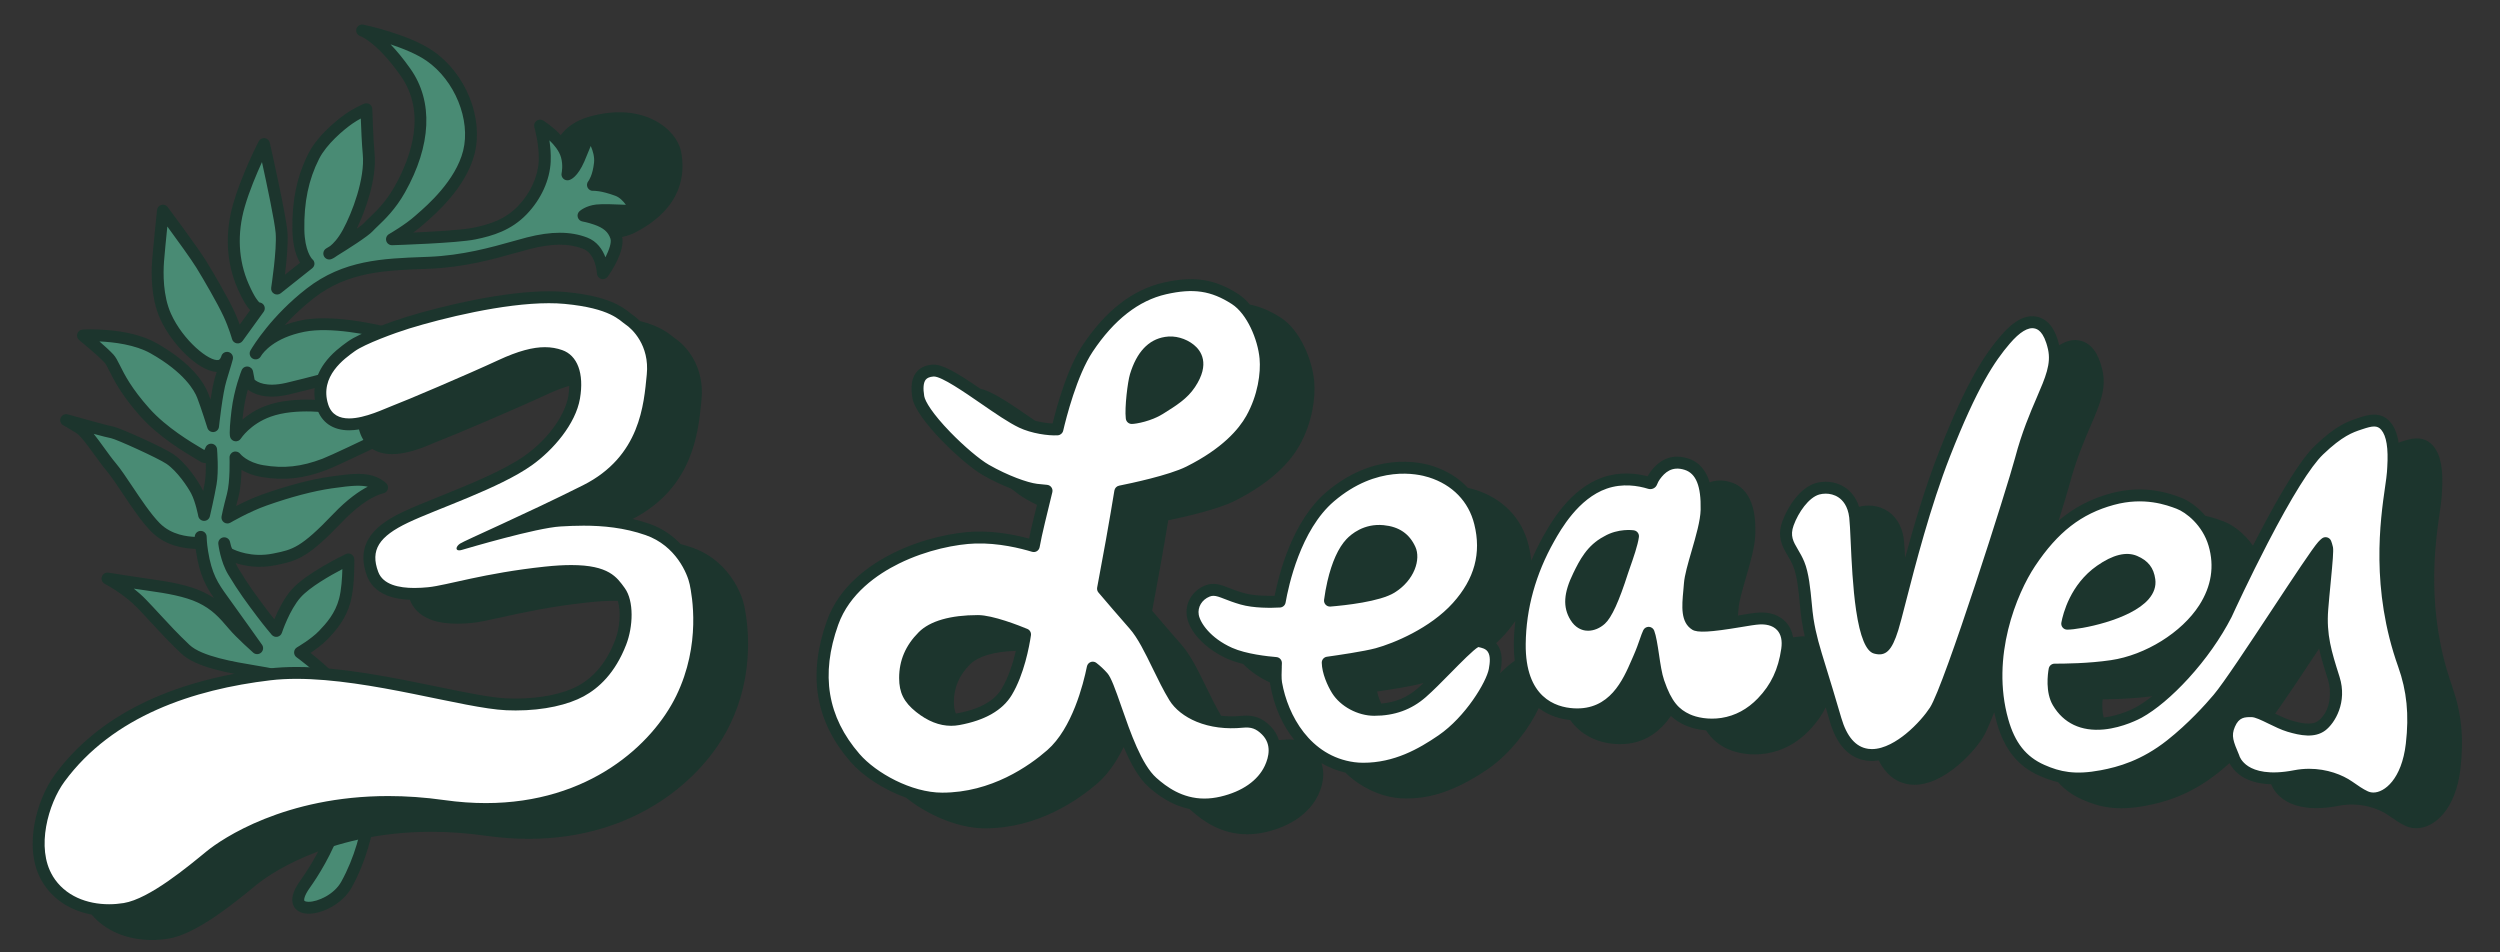 <?xml version="1.0" encoding="UTF-8"?>
<svg data-id="Wordmark" xmlns="http://www.w3.org/2000/svg" viewBox="0 0 2100 800">
  <rect x="0" y="0" width="2100" height="800" fill="#333333" stroke="none"/>
  <defs>
    <style>
      .cls-1 {
        fill: #fff;
      }

      .cls-2 {
        fill: #1c352d;
      }

      .cls-3 {
        fill: #498b74;
      }
    </style>
  </defs>
  <g id="_2_Color" data-name="2 Color">
    <g id="Leaf">
      <path class="cls-3" d="m256,743c17.62-24.73,42.44-71.88,30.2-114.97-12.25-43.14-43.33-57.54-56.86-61.16-13.52-3.62-58.41-7.07-73.69-21.52-15.28-14.45-24.67-25.76-36.83-38.34-12.16-12.58-28.53-21.03-28.53-21.03,0,0,23.97,3.82,35.81,5.45,11.98,1.66,29.92,4.42,42.28,10.29s18.83,12.81,27.86,23.51c6,7.11,19.69,19.25,19.69,19.25,0,0-20.19-28.47-28.93-40.49-7.94-10.93-13.95-19.73-17.24-40.28-1.23-7.66-1.24-12.76-1.24-12.76,0,0-.46,5.57-3.97,5.15-3.51-.42-21.22,0-34.22-13.31-13-13.32-27.72-39.52-36.75-50.22-9.04-10.7-19.77-28.59-26.85-33.08-7.08-4.49-11.17-6.62-11.17-6.62,0,0,33.34,9.45,38.47,10.31s41.15,17.3,48.55,22.33c10.07,6.84,19.32,20.92,22.35,26.69,4.11,7.83,6.45,20.36,6.45,20.36,0,0,3.66-15.58,5.54-26.47,1.88-10.88.36-28.37.36-28.37,0,0-2.98,8.22-6.45,5.73-3.48-2.48-31.15-16.87-49.1-36.97-23.09-25.86-25.22-39.95-30.29-45.38-6.43-6.9-21.75-19.29-21.75-19.29,0,0,36.26-2.29,59.25,10.7,27.87,15.75,37.97,31.18,41.34,39.85,3.37,8.67,8.67,25.62,8.67,25.62,0,0,3.03-28.69,6.49-39.67s5.25-17.67,5.25-17.67c0,0-1.5,5.61-5.92,6.62-11.58,2.66-35.47-18.75-45.77-41.7-7.13-15.89-7.04-35.53-6.26-46.19.79-10.66,4.13-42.45,4.13-42.45,0,0,25.5,34.27,32.35,45.42,6.85,11.15,18.16,30.75,23.08,41.38,4.92,10.63,7.38,19.79,7.38,19.79l17.68-24.47s-4.16,1.99-13.15-18.54c-8.99-20.53-10.41-44.2-3.46-68.22,6.95-24.02,21-51.31,21-51.31,0,0,13.53,59.6,14.74,74.42,1.21,14.82-3.81,47.05-3.81,47.05l26.31-20.9s-8.03-6.74-8.39-28.58,3.01-42.16,12.92-61.76c7.03-13.9,22.66-26.61,29.65-31.47,6.99-4.86,14.57-8,14.57-8,0,0,.75,25.51,1.9,37.33,2.07,21.26-8.78,50.78-17.25,66.3-8.13,14.9-15.85,17.64-15.85,17.64,0,0,28.43-17.23,32.88-22.25,4.45-5.02,16.42-13.93,26.29-31.48,9.88-17.54,30.98-61.51,4.98-98.46-21.66-30.79-36.45-35.24-36.45-35.24,0,0,37.22,7.8,56.89,21.45,24.44,16.97,39.99,51.68,32.71,80.79-7.28,29.11-36.19,52.18-41.71,57.15-8.87,7.98-22.93,16.04-22.93,16.04,0,0,53.76-1.64,69.09-4.78,15.33-3.14,29-7.76,40.48-19.69,11.48-11.94,18.15-27.16,18.76-41.04.66-14.99-3.86-30.02-3.86-30.02,0,0,18.23,11.17,22.31,25.29,2.37,8.21.6,15.74.6,15.74,0,0,4.38-.9,9.68-12.94,2.62-5.95,9.11-22.41,9.11-22.41,0,0,9.96,13.09,8.54,26.1-1.43,13.07-5.88,18.09-5.88,18.09,0,0,6.46-.71,20.54,4.47,10.37,3.81,15.95,17.73,15.95,17.73,0,0-25.44-1.64-33.19-.75s-11.27,4.37-11.27,4.37c0,0,4.49.71,10.63,2.85,8.29,2.88,14.09,7.02,16.73,14.84,3.47,10.25-11.03,30.55-11.03,30.55,0,0-.69-19.8-14.98-25.24-14.29-5.44-29.87-4.45-47.65.1s-48.04,15.08-83.6,16.42c-35.56,1.34-68.8,1.75-99.52,25.61s-45.9,50.55-45.9,50.55c0,0,8.95-16.97,40.1-23.12,31.15-6.15,82.44,9.15,82.44,9.15,0,0-33.82,27.69-50.51,32.02-16.69,4.33-36.45,9.54-45.56,11.6-24.24,5.48-31.98-5.25-31.98-5.25l-1.63-8.42s-6.07,14.94-8.19,32.49c-2.11,17.55-1.31,20.35-1.31,20.35,0,0,8.55-13.54,27.46-20.38,18.91-6.84,44.84-5.07,61.65-2.12,16.81,2.95,44.55,19.18,44.55,19.18,0,0-49.7,24.03-59.17,27.63-20.75,7.9-36.4,8.36-52.25,5.67s-22.56-11.44-22.56-11.44c0,0,.75,20.39-2.36,31.98-3.11,11.59-4.43,18.48-4.43,18.48,0,0,15.8-9.31,31.12-14.74,18.3-6.48,38.2-12.17,55.97-14.73,18.16-2.61,24.55-2.74,31.44-1.41s11.43,5.65,11.43,5.65c0,0-14.8,2-37.42,25.69-28.78,30.15-36.57,31.3-53.03,34.67-19.72,4.03-34.73-2.72-38.33-4.72-2.55-1.42-3.85-8.8-3.85-8.8,0,0,1.58,13.67,7.62,23.71,8.6,14.28,14.95,22.79,24.08,34.95,6,8,12,15,12,15,0,0,6.53-20.01,16.68-31.46,11.87-13.38,43.9-28.61,43.9-28.61,0,0,.49,21.35-3,34.39-3.49,13.04-11.04,21.89-18.2,29.29-7.16,7.4-19.41,14.47-19.41,14.47,0,0,57.06,40.13,60.26,80.33,2,25.04,1.91,72.64-21.24,114.58-12.54,22.73-55.74,29.12-35,0Z"/>
      <path class="cls-2" d="m572,127c-3.58-18-31-42-77-29-12.09,3.42-19.46,9.45-23.95,15.49-6.75-7.27-14.28-11.95-14.79-12.26-1.77-1.08-4.02-.96-5.66.3-1.64,1.26-2.33,3.41-1.74,5.4.04.14,4.27,14.44,3.66,28.36-.57,12.96-7.07,27.09-17.37,37.8-10.45,10.86-22.7,15.16-37.88,18.26-9.18,1.88-33.19,3.23-50.12,3.98,2.89-2.09,5.78-4.35,8.31-6.62.43-.39,1.01-.89,1.71-1.5,8.52-7.39,34.44-29.88,41.51-58.16,7.53-30.12-7.38-67.13-34.7-86.11-20.27-14.07-57.15-21.91-58.71-22.24-2.63-.55-5.25,1.05-5.91,3.65-.66,2.59.8,5.24,3.37,6.01.14.05,13.84,4.89,33.87,33.36,21.67,30.79,9.11,67.64-5.24,93.12-7.18,12.76-15.57,20.76-21.12,26.05-1.81,1.73-3.37,3.22-4.56,4.56-.83.94-3.05,2.64-6.05,4.76,7.3-15.17,17.09-42.08,14.99-63.61-1.12-11.52-1.87-36.74-1.88-37-.05-1.64-.9-3.16-2.28-4.05-1.38-.89-3.11-1.05-4.63-.42-.33.14-8.15,3.41-15.5,8.51-2.27,1.58-22.47,15.92-31.26,33.32-9.59,18.97-13.87,39.34-13.46,64.1.24,14.36,3.62,22.94,6.44,27.62l-12.71,10.1c1.35-10.91,2.9-26.44,2.14-35.78-1.22-15-14.29-72.67-14.85-75.12-.47-2.05-2.16-3.59-4.25-3.85-2.08-.27-4.11.8-5.07,2.67-.58,1.13-14.35,28-21.35,52.21-7.21,24.9-5.93,49.66,3.68,71.62,4.38,9.98,7.82,15.19,10.5,18l-8.75,12.11c-1.18-3.21-2.69-7-4.54-11-5.26-11.39-17.12-31.74-23.35-41.9-6.88-11.21-31.55-44.38-32.6-45.79-1.23-1.65-3.35-2.38-5.33-1.84-1.99.54-3.44,2.25-3.65,4.3-.14,1.3-3.36,31.99-4.14,42.6-.8,10.82-.99,31.52,6.68,48.61,9.5,21.15,32.07,44.06,47.58,44.84-.42,1.36-.87,2.82-1.36,4.36-1.42,4.52-2.76,11.72-3.85,18.81-.65-1.84-1.29-3.57-1.87-5.07-3.31-8.51-13.37-25.34-43.54-42.39-24.01-13.57-60.48-11.43-62.03-11.34-2.06.13-3.82,1.51-4.45,3.47-.63,1.96.02,4.11,1.62,5.41.15.12,15.12,12.25,21.24,18.81,1.15,1.23,2.41,3.76,4.01,6.96,3.8,7.62,10.16,20.38,26.21,38.35,15.33,17.16,37.12,30.07,46.42,35.58,1.58.94,3.07,1.82,3.51,2.13,1.5,1.07,3.2,1.54,4.91,1.37.11,5.31,0,11.58-.83,16.35-.39,2.27-.87,4.76-1.37,7.27-.4-.91-.82-1.8-1.27-2.64-2.78-5.29-12.5-20.71-23.97-28.51-8.5-5.77-45.19-22.23-50.53-23.12-3.56-.59-24.63-6.42-37.93-10.19-2.47-.7-5.06.58-6.01,2.96-.95,2.38.06,5.09,2.33,6.28.04.02,4.03,2.11,10.81,6.41,3.67,2.33,9.75,10.72,15.12,18.12,3.52,4.86,7.16,9.89,10.59,13.95,3.47,4.11,8.06,10.98,12.92,18.25,7.5,11.24,16.01,23.97,24.08,32.24,12.88,13.2,29.53,14.28,35.79,14.68.6.04,1.08.07,1.41.1.12.02.25.03.38.04.14,1.07.3,2.2.49,3.4,2.91,18.19,7.85,27.73,14.89,37.88-2.74-1.83-5.76-3.55-9.2-5.18-12.24-5.82-28.98-8.69-43.74-10.73-11.65-1.61-35.47-5.4-35.71-5.44-2.43-.38-4.77,1.04-5.53,3.38-.77,2.33.27,4.88,2.45,6,.16.08,15.81,8.26,27.23,20.06,4.2,4.34,8.16,8.64,12,12.8,7.33,7.95,14.92,16.17,25,25.7,12.52,11.83,40.53,16.5,60.98,19.91,6.26,1.04,11.66,1.94,14.85,2.8,6.68,1.79,40.64,12.98,53.34,57.7,3.3,11.63,10.94,53.99-29.46,110.71-6.16,8.65-7.94,15.7-5.28,20.97,1.18,2.34,4.33,6.3,12.19,6.45.15,0,.3,0,.45,0,11.58,0,28.51-8.35,36.1-22.1,23.72-42.99,23.87-92,21.84-117.4-1.42-17.86-12.44-37.49-32.74-58.33-9.15-9.4-18.08-16.83-23.7-21.24,4.32-2.89,10-7.03,14.19-11.36,7.91-8.17,15.73-17.64,19.44-31.47,3.64-13.58,3.19-34.9,3.17-35.8-.04-1.69-.93-3.25-2.38-4.14-1.44-.89-3.24-.99-4.77-.26-1.35.64-33.09,15.83-45.5,29.81-6.53,7.36-11.56,17.76-14.57,24.96-1.92-2.38-4.15-5.22-6.38-8.18-8.84-11.79-15.23-20.31-23.79-34.53-.87-1.44-1.64-2.98-2.32-4.55,7.45,2.43,19.37,4.75,33.6,1.84l.87-.18c17.63-3.6,26.61-6.43,54.77-35.93,20.77-21.75,34.41-24.17,34.48-24.19,1.91-.26,3.49-1.58,4.09-3.41.59-1.83.08-3.84-1.31-5.16-.57-.55-5.83-5.38-13.93-6.94-7.91-1.52-15.02-1.23-33.1,1.37-16.2,2.33-35.88,7.51-56.92,14.96-8.03,2.85-16.1,6.67-22.12,9.77.54-2.21,1.19-4.72,1.93-7.5,1.79-6.67,2.38-15.81,2.55-22.86,4.06,2.39,9.58,4.74,16.7,5.95,19.04,3.24,35.45,1.46,54.86-5.93,9.55-3.64,57.53-26.81,59.56-27.8,1.66-.8,2.75-2.46,2.82-4.3s-.88-3.58-2.47-4.51c-1.17-.68-28.72-16.72-46.21-19.79-9.12-1.6-40.69-6.16-64.21,2.34-8.69,3.14-15.37,7.59-20.19,11.7.19-1.85.42-3.97.71-6.38.83-6.93,2.33-13.47,3.79-18.76,4.61,3.62,14.9,8.57,34.15,4.22,7.47-1.69,21.99-5.47,36.04-9.13l9.67-2.51c17.55-4.55,51-31.83,52.42-32.99,1.43-1.17,2.1-3.04,1.73-4.85s-1.7-3.28-3.47-3.81c-2.14-.64-52.84-15.58-84.84-9.26-5.51,1.09-10.37,2.5-14.66,4.11,6.57-7.2,14.74-15.11,24.5-22.69,28.38-22.05,59.75-23.2,92.95-24.43l3.69-.14c29.5-1.11,54.94-8.28,73.51-13.52,4.04-1.14,7.87-2.22,11.14-3.05,18.75-4.8,32.51-4.88,44.63-.27,10.97,4.17,11.75,20.58,11.76,20.74.07,2.14,1.5,4,3.55,4.61,2.05.62,4.27-.14,5.51-1.88,2.55-3.57,14.61-21.29,12.14-33.38,3.76-.7,7.6-1.94,11.43-3.95,40-21,41.58-50,38-68Zm-63.45,89.07c-2.43-6.39-6.96-13.35-15.38-16.55-13.98-5.32-30.08-5.34-50.67-.07-3.39.87-7.27,1.96-11.37,3.12-18.09,5.1-42.87,12.08-71.18,13.15l-3.69.14c-34.86,1.29-67.78,2.5-98.71,26.53-29.42,22.85-44.78,47.94-46.93,51.61-.18.3-.29.49-.32.56-1.27,2.41-.37,5.4,2.02,6.71,2.39,1.31,5.4.46,6.75-1.91.01-.02.12-.22.34-.57,1.66-2.62,10.78-15.07,36.39-20.12,21.73-4.29,54.49,2.53,70.52,6.5-11.94,9.12-30.68,22.29-40.81,24.92l-9.68,2.52c-13.97,3.64-28.41,7.4-35.72,9.05-16.89,3.82-24.17-.9-26.24-2.74l-1.35-7c-.42-2.17-2.22-3.81-4.42-4.03-2.2-.22-4.29,1.04-5.12,3.09-.26.64-6.35,15.76-8.52,33.77-1.02,8.46-2.05,19.21-1.16,22.33.54,1.9,2.15,3.29,4.1,3.57,1.96.28,3.89-.61,4.94-2.28.08-.12,7.83-12.16,24.93-18.34,21.19-7.66,50.58-3.39,59.08-1.89,10.24,1.8,25.23,9.07,34.5,13.96-14.66,7.04-43.27,20.68-50.03,23.25-17.63,6.71-32.48,8.33-49.63,5.41-13.49-2.29-19.22-9.29-19.43-9.55-1.32-1.72-3.61-2.4-5.66-1.66-2.05.74-3.38,2.71-3.3,4.89,0,.2.68,19.78-2.19,30.5-3.12,11.63-4.46,18.54-4.51,18.83-.37,1.93.42,3.9,2.03,5.03,1.6,1.13,3.73,1.22,5.42.22.15-.09,15.58-9.13,30.26-14.33,20.43-7.24,39.46-12.25,55.01-14.49,18.39-2.65,23.84-2.6,29.78-1.45.1.02.2.04.29.06-7.08,3.68-17.07,10.46-28.96,22.92-27.19,28.48-34.19,29.91-49.54,33.04l-.87.18c-18.22,3.73-32-2.7-34.51-3.99-.57-.91-1.38-3.43-1.75-5.5-.47-2.66-2.97-4.47-5.65-4.08-2.67.39-4.55,2.84-4.24,5.52.07.6,1.78,14.88,8.31,25.71,8.82,14.66,15.34,23.35,24.36,35.37,6.03,8.04,11.95,14.96,12.2,15.25,1.18,1.37,3,2,4.77,1.65,1.77-.35,3.22-1.63,3.78-3.35.06-.19,6.34-19.17,15.67-29.69,7.73-8.72,25.21-18.59,35.11-23.78-.18,7.15-.81,17.58-2.78,24.95-3.27,12.21-10.47,20.39-16.96,27.1-6.57,6.8-18.2,13.55-18.31,13.62-1.48.85-2.42,2.4-2.49,4.11s.72,3.33,2.12,4.31c.55.39,55.18,39.27,58.16,76.64,1.94,24.27,1.83,71.07-20.63,111.77-6.07,10.99-19.9,16.93-27.35,16.93-.09,0-.17,0-.26,0-2.18-.04-3.27-.6-3.44-.95-.36-.71-.25-4.01,4.5-10.67,6.67-9.36,19.03-28.55,26.96-51.9,8.35-24.59,9.69-47.25,3.98-67.34-5.6-19.73-15.53-35.82-29.5-47.83-13.02-11.18-25.92-15.47-30.87-16.8-3.66-.98-9.28-1.92-15.79-3-18.1-3.02-45.46-7.58-55.76-17.32-9.83-9.29-17.29-17.39-24.51-25.21-3.87-4.2-7.88-8.54-12.16-12.97-3.22-3.33-6.71-6.38-10.12-9.07,4.83.73,9.54,1.43,13.12,1.93,14,1.94,29.8,4.62,40.81,9.85,11.57,5.5,17.61,12.06,26.19,22.22,6.16,7.3,19.62,19.26,20.19,19.77,1.9,1.69,4.76,1.68,6.66-.02s2.21-4.54.74-6.62c-.2-.28-20.3-28.63-28.96-40.54-8.14-11.21-13.29-19.04-16.35-38.13-1.14-7.12-1.18-11.94-1.18-11.98,0-2.66-2.1-4.83-4.76-4.96-2.64-.14-4.96,1.87-5.22,4.52-.02.15-.04.33-.08.5-.09,0-.18-.01-.27-.02-5.22-.34-19.08-1.23-29.28-11.68-7.42-7.6-15.65-19.93-22.92-30.81-5.02-7.51-9.76-14.61-13.59-19.15-3.2-3.78-6.72-8.66-10.14-13.37-2.96-4.08-5.84-8.07-8.61-11.5,6.61,1.78,12.49,3.3,14.53,3.64,4.48.85,39.64,16.82,46.58,21.53,9,6.11,17.86,19.4,20.73,24.88,3.71,7.06,5.94,18.84,5.96,18.96.43,2.32,2.44,4.03,4.8,4.08,2.38.06,4.44-1.55,4.98-3.86.15-.64,3.71-15.85,5.6-26.76,1.97-11.39.47-28.92.41-29.66-.2-2.33-2-4.2-4.32-4.51-2.33-.31-4.55,1.04-5.36,3.23-.25.67-.6,1.42-.96,2.04-.59-.36-1.29-.77-2.12-1.26-8.91-5.27-29.76-17.62-44.06-33.63-15.15-16.96-20.91-28.51-24.72-36.15-2.03-4.08-3.5-7.02-5.64-9.32-2.9-3.11-7.42-7.2-11.64-10.86,12.14.55,30.04,2.69,43.02,10.03,28.5,16.1,36.87,31.46,39.14,37.31,3.27,8.41,8.5,25.13,8.55,25.29.71,2.26,2.91,3.72,5.27,3.48,2.36-.23,4.23-2.09,4.48-4.45.03-.28,3.01-28.31,6.29-38.69,3.45-10.96,5.24-17.6,5.31-17.88.71-2.67-.86-5.43-3.53-6.15-2.67-.71-5.39.84-6.11,3.5,0,0,0,.02,0,.03-.29,1-1.28,2.87-2.22,3.08-7.71,1.78-30-16.39-40.09-38.87-6.77-15.08-6.56-33.9-5.83-43.78.45-6.11,1.77-19.39,2.79-29.45,8.05,10.98,20.13,27.65,24.44,34.67,6.12,9.96,17.71,29.87,22.8,40.86,4.66,10.08,7.07,18.91,7.09,18.99.5,1.86,2.03,3.27,3.93,3.62,1.89.35,3.82-.43,4.95-1.99l17.69-24.47c1.34-1.85,1.25-4.38-.21-6.13-.87-1.04-2.09-1.65-3.37-1.77-.98-.84-4.04-4.14-9.04-15.56-8.67-19.78-9.79-42.2-3.24-64.82,3.81-13.17,9.88-27.5,14.45-37.51,4.05,18.48,10.69,49.73,11.5,59.63,1.14,14.06-3.71,45.56-3.76,45.87-.32,2.03.65,4.06,2.43,5.09,1.78,1.04,4.01.87,5.62-.41l26.31-20.9c1.21-.96,2.01-2.35,1.99-3.9-.02-1.52-.63-2.88-1.83-3.81-.57-.58-6.36-6.97-6.66-24.87-.38-23.07,3.56-41.95,12.39-59.42,6.24-12.34,20.56-24.42,28.04-29.62,2.36-1.64,4.82-3.08,6.98-4.25.31,8.53.9,22.09,1.66,29.96,1.99,20.48-8.87,49.15-16.66,63.42-4.23,7.75-8.24,11.76-10.72,13.72-1.15.71-2.27,1.39-3.34,2.04-2.19,1.33-3.02,4.1-1.93,6.42,1.1,2.32,3.77,3.43,6.19,2.57.41-.15,2.2-.84,4.79-2.8,8.57-5.28,26.23-16.41,30.17-20.85.91-1.03,2.33-2.39,3.98-3.96,5.98-5.7,15.01-14.32,22.93-28.38,22.28-39.58,23.95-76.44,4.71-103.79-6.16-8.76-11.81-15.48-16.77-20.64,10.45,3.46,22.07,8.14,30.27,13.83,23.69,16.45,37.18,49.6,30.71,75.47-6.31,25.22-30.44,46.15-38.36,53.03-.76.66-1.38,1.2-1.84,1.62-8.36,7.52-21.94,15.34-22.08,15.42-1.99,1.14-2.95,3.49-2.32,5.7.62,2.21,2.67,3.7,4.96,3.64,2.21-.07,54.37-1.69,69.94-4.88,14.72-3.01,30.12-7.65,43.08-21.13,12.12-12.6,19.47-28.74,20.15-44.29.28-6.3-.29-12.55-1.09-17.81,4.1,3.91,8.19,8.9,9.74,14.25,1.95,6.77.55,13.17.54,13.21-.39,1.66.09,3.4,1.28,4.63,1.19,1.22,2.92,1.76,4.59,1.41,2.08-.43,7.53-2.82,13.25-15.82,1.28-2.91,3.44-8.2,5.34-12.93,1.8,4.1,3.3,9.18,2.76,14.06-1.17,10.72-4.53,15.15-4.71,15.39-1.32,1.54-1.62,3.74-.68,5.55.95,1.84,2.88,2.9,4.95,2.68.05,0,5.92-.39,18.35,4.18,3.52,1.29,6.55,4.4,8.84,7.54-8.27-.4-19.86-.8-24.91-.22-8.73,1-13.54,5.17-14.06,5.64-1.42,1.29-1.98,3.28-1.43,5.12s2.1,3.21,4,3.51c.04,0,4.19.69,9.77,2.63,7.79,2.71,11.74,6.1,13.64,11.71,1.1,3.25-1.07,9.53-4.12,15.59Z"/>
    </g>
    <g id="Leaves">
      <g>
        <path class="cls-1" d="m1805.48,487.17c3.34,24.49-56.77,36.73-69.01,36.73.14-.55,4.44-28.15,27.83-44.52,11.13-7.79,21.15-11.13,28.94-7.79,7.75,3.32,11.22,8.05,12.24,15.58Zm54.54-30.05c-5.26-18.05-19.68-30.62-30.05-34.51-9.99-3.75-29.65-10.43-55.66-3.34-24.49,6.68-46.75,20.04-69.01,53.43-19.02,28.53-37.34,82.59-23.17,132.86,6.15,21.82,16.94,34.36,33.08,41.51,13.46,5.96,26.81,9.3,50.36,4.84,16.83-3.19,36.63-9.33,57.97-26.19,17.97-14.2,32.58-30.42,39.7-38.83,8.54-10.1,29.6-42,49.97-72.85,16.4-24.83,33.35-50.51,37.76-55.42,1.1-1.23,1.94-1.96,2.52-2.39.51,1.23.96,3.07,1.17,3.91l.12.47c.48,2.75-.93,17.3-2.06,28.99-.71,7.3-1.44,14.85-2,21.94-1.76,22.15,2.91,36.93,9.37,57.38l.37,1.18c5.91,18.73-3.16,34.17-10.28,39.51-7.08,5.31-17.79,3.1-27.34.23-4.77-1.43-10.31-4.14-15.21-6.53-6.82-3.33-12.2-5.95-16.45-5.95-5.78,0-13.69,0-18.47,11.16-4.11,9.58-1.53,15.67,3.59,27.81,0,0,6.48,24.36,51.61,15.57,18.02-3.51,35.01,1.7,45.04,8.68,4.93,3.43,9.58,6.68,13.87,8.63,2.19.99,4.48,1.49,6.88,1.49,12.46,0,28.49-13.74,32.15-45.52,3.34-28.94-.49-49.43-6.68-66.79-27.38-76.8-10.4-142.93-9.18-161.47.1-1.44.18-2.79.26-4.04,1.11-17.7-.88-28.86-6.25-35.13-6.06-7.08-14.47-4.26-21.23-1.99l-.98.33c-7.77,2.59-16.98,5.78-33.9,22.01-26.67,25.57-77.78,137.8-77.88,137.99-18.92,36.73-51.2,70.13-73.46,82.37-7.69,4.23-48.98,23.38-67.84-8.59-5-8.47-4.05-20.94-2.89-27.41,8.69-.04,28.46-.11,48.07-3.01,44.92-6.63,101.69-48.93,86.1-102.36Z"/>
        <path class="cls-1" d="m1477.66,519.57c-3.66.2-9.45,1.17-16.15,2.29-9.89,1.66-33.07,5.54-37.39,2.86-6.84-4.23-6.48-13.9-5.16-28.16.19-2.07.38-4.12.53-6.13.45-6.19,3.26-15.88,6.24-26.14,3.74-12.88,7.61-26.21,7.81-36.04.29-14.04-1.15-33.29-16.87-38.31-15.68-5.01-23.75,6.04-26.4,9.67-1.19,1.63-2.21,3.54-3.04,5.68-.18.48-.78.72-1.33.55-9.2-2.85-23.24-5.19-37.89-.1-25.63,8.9-41.06,36.23-46.87,46.51-15.94,28.24-24.2,58.05-24.53,88.61-.55,51.01,31.36,58.34,45.11,59.12,33.67,1.92,46.06-26.65,53.47-43.72.5-1.15.98-2.26,1.45-3.33,2.57-5.8,4.25-10.64,5.59-14.53.83-2.41,1.82-5.25,2.63-6.87,1.56,4.04,2.9,13.17,3.76,19,1.19,8.04,2.41,16.36,4.53,22.55,6.84,20.05,14.34,26.91,24.22,31.48,6.23,2.89,17.13,5.35,29.42,3.44,10.82-1.68,22.71-6.76,33.45-17.93,11.84-12.32,18.31-26.01,20.98-44.39,1.21-8.35-.36-14.97-4.67-19.69-4.26-4.66-10.78-6.88-18.87-6.44Zm-105.94-69.17c-1,8.04-7.31,24.52-8.92,29.55-3.2,10-10.99,33.79-18.04,40.25-3.69,3.38-8.29,5.07-12.3,4.51-3.61-.51-6.63-2.71-8.98-6.56-4.53-7.41-6.22-16.63,2.68-34.75,5.62-11.44,11.22-22.02,23.73-28.47,10.31-6.11,21.38-4.59,21.83-4.52Z"/>
        <path class="cls-1" d="m1697.51,385.87c13.23-50.26,33.12-69.74,27.69-93.62-2.84-12.5-7.67-19.43-14.77-21.18-7.63-1.89-16.15,2.8-26.04,14.34-12.75,14.88-27.76,36.83-51.05,96.2-16.51,42.11-29.45,92.4-37.18,122.45-2.76,10.71-4.93,19.17-6.36,23.73-5.84,18.7-9.78,17.6-14.35,16.33-1.15-.32-7.09-3.37-11.35-32.17-2.78-18.77-3.8-41.27-4.55-57.69-.4-8.9-.72-15.94-1.21-20.08-1.38-11.72-6.89-17.65-11.27-20.57-6.85-4.57-14.96-4.57-20.28-3.05-10.95,3.13-20.56,17.25-24.85,29.05-3.98,10.95-.11,17.53,4,24.5,1.69,2.87,3.44,5.84,5,9.59,3.58,8.59,4.87,22.23,5.91,33.2.47,4.96.92,9.65,1.52,13.41,2.3,14.35,5.01,23.12,10.94,42.33,3.2,10.38,7.19,23.29,12.59,41.83,5.17,17.72,14.07,27.63,26.46,29.44,1.33.19,2.66.29,4.01.29,21.77,0,44.8-24.47,53.01-37.17,12.81-19.8,66.57-190.02,72.13-211.17Z"/>
        <path class="cls-1" d="m1241.83,538.41c-5.14-1.16-31.33,29.27-47.44,43.37-8.9,7.79-21.15,14.47-40.07,14.47-12.92,0-25.6-7.79-31.17-16.7-4.11-6.57-7.77-15.8-7.91-22.95,9.69-1.35,31.64-4.57,41.66-7.3,15.6-4.25,47.31-17.36,67.23-39.49,19.36-21.51,25.6-44.65,19.07-70.75-5.21-20.86-19.98-36.1-41.57-42.92-10.19-3.22-46.38-11.2-84.32,21.11-29.34,24.99-39.76,73.05-42.38,88.05-6.96.38-21.05.65-31.51-2.34-5.67-1.62-9.8-3.24-13.12-4.54-5.91-2.32-10.58-4.15-16.08-1.95-8.74,3.5-13.76,12.05-12.21,20.81,1.64,9.24,12.01,23.02,30.92,31.45,12.11,5.4,29.92,7.47,38.86,8.19-.1,4.35-.65,12.39.16,17.06,7.79,44.52,37.45,67.44,64.92,71.19,2.71.37,5.45.54,8.22.54,25.6,0,46.61-10.6,65.99-23.87,23.29-15.93,42.12-46.38,44.43-59.11,1.14-6.27,1.8-13.36-1.91-18.42-3.21-4.37-8.32-5.12-11.78-5.9Zm-107.15-82.1c3.33-3.52,12.63-11.55,27.04-10.17,11.18,1.07,18.38,5.94,22.65,15.35,3.33,7.33-.25,22.57-15.64,32.1-10.35,6.41-36.61,9.73-51.56,10.95.52-3.9,1.38-9.26,2.74-15.13,3.49-15.13,8.6-26.57,14.77-33.09h0Z"/>
        <path class="cls-1" d="m1043.56,606.29c-28.88,2.89-49.45-8.33-57.03-20.74-4.86-7.95-9.37-17.2-13.73-26.15-6.64-13.62-12.91-26.49-20.26-34.76-7.2-8.1-21.17-24.47-26.03-30.17,1.4-7.57,5.48-29.65,7.31-39.71,2.62-14.4,5.84-33.79,7.18-41.91,11.06-2.21,42.77-8.96,57.73-16.44,31.5-15.75,45.91-32.92,52.45-44.55,10.45-18.58,12.96-38.58,11.82-51.1-1.51-16.58-10.86-40.13-25.58-49.59-18.51-11.9-34.81-14.4-58.99-8.9-27.68,6.29-49.12,26.91-64.74,50.34-13.6,20.41-22.71,56.05-25.51,68.05-7.97.48-21.03-1.73-29.96-5.97-21.15-10.02-61.22-44.52-74.58-43.41-8.87.74-14.99,5.8-12.24,22.26,2.57,15.39,40.35,51.84,56.77,61.22,16.25,9.29,33.38,15.49,42.21,16.59l.51.06c3.17.4,5.93.66,8.2.83-1.6,6.71-4.14,17.35-6.23,25.69-1.96,7.82-3.52,15.56-4.51,20.77-9.64-2.93-29.01-7.83-49.27-7.17-16.05.52-41.89,5.36-66.29,17.41-18.87,9.32-43.46,26.28-53.42,54.18-15.61,43.72-9.45,80.84,18.85,113.49,14.57,16.81,45.94,34.2,73.22,34.2,42.91,0,75.81-23.18,91.6-37,21.77-19.05,31.48-56.36,34.87-73.02,2.44,1.87,5.4,4.47,8.51,7.97,2.69,3.03,6.88,15.06,10.92,26.69,7.71,22.18,17.32,49.79,30.72,61.7,9.49,8.43,23.64,18.62,43.62,18.62,4.61,0,9.54-.54,14.79-1.78,19.64-4.62,34.02-14.8,40.5-28.66,3.4-7.27,7.48-21.08-3.33-31.89-6-6-11.63-8.01-20.07-7.17Zm-89.61-290.55c7.79-25.6,21.83-27.2,25.6-27.83,6.68-1.11,14.47,1.11,20.04,5.57,11.39,9.11,4.45,22.26,0,28.94-5.94,8.91-14.59,14.27-25.6,21.15-8.9,5.57-21.11,7.62-23.33,7.54-.02-.1-.04-.23-.06-.38-.96-8.44,1.62-29.29,3.35-34.99Zm-149.04,288.38c-10.68,1.94-21.54-1.42-32.26-10-9.03-7.22-12.38-13.89-12.38-24.59,0-13.43,4.93-24.89,15.07-35.02,8.4-8.4,24.36-12.84,46.15-12.84,10.28,0,29.47,7.06,39.57,11.25-1.36,9.12-5.54,31.8-15.4,48.22-6.96,11.6-20.67,19.34-40.75,22.99Z"/>
      </g>
      <g>
        <path class="cls-2" d="m2059.91,576.72c-22.51-63.14-14.42-119.39-10.53-146.42.79-5.5,1.42-9.84,1.63-13.04.1-1.45.18-2.8.26-4.06,1.21-19.34-1.09-31.27-7.45-38.7-8.25-9.64-19.75-5.78-26.62-3.48l-.97.33c-.47.16-.95.32-1.44.48-1.1-7.55-3.4-13.15-6.97-17.33-8.26-9.64-19.75-5.78-26.62-3.48l-.97.33c-7.95,2.65-17.84,5.94-35.78,23.14-11.22,10.76-27.58,36.78-48.6,77.34-1.14,2.2-2.27,4.39-3.38,6.56-7.17-10.3-16.75-17.48-24.76-20.48-3.17-1.19-8.37-3.14-15.2-4.63-6.51-7.57-14.19-12.89-20.8-15.37-8.23-3.09-30.1-11.29-58.73-3.48-16.56,4.52-30.82,11.9-43.71,22.88,4.7-15.14,8.02-26.21,9.06-30.18,5.5-20.88,12.25-36.57,17.68-49.18,7.86-18.25,13.54-31.44,10.05-46.82-3.3-14.52-9.34-22.68-18.45-24.93-5.72-1.41-11.62-.14-17.82,3.85-3.35-13.84-9.3-21.66-18.18-23.85-9.64-2.39-19.8,2.83-31.04,15.94-13.04,15.21-28.35,37.56-51.91,97.63-11.32,28.86-20.95,61.46-28.39,88.85-.3-6.45-.59-11.61-.99-15.02-1.6-13.61-8.2-20.65-13.46-24.15-8.18-5.45-17.83-5.52-24.22-3.75-2.72-8.56-7.66-13.5-11.78-16.25-8.26-5.51-18.04-5.52-24.42-3.7-12.71,3.63-23.31,18.76-28.18,32.15-4.79,13.16.09,21.44,4.39,28.75,1.68,2.85,3.26,5.54,4.69,8.98,3.29,7.88,4.54,21.1,5.56,31.82.48,5.02.93,9.75,1.55,13.65.79,4.92,1.62,9.18,2.6,13.41-.87,0-1.75,0-2.65.05h0c-1.95.11-4.39.41-7.18.82-.79-4.98-2.78-9.25-5.99-12.76-5.3-5.8-13.2-8.58-22.83-8.06h0c-3.93.22-9.84,1.21-16.7,2.35-.26.04-.5.08-.76.13,0-.03,0-.05,0-.08.19-2.08.38-4.16.53-6.18.41-5.67,3.15-15.11,6.05-25.11,3.83-13.19,7.79-26.84,8-37.33.18-9.01.74-36.44-20.35-43.18-6.54-2.09-12.57-2.05-18.05.07-2.54-8.58-7.67-16.78-17.95-20.07-12.67-4.05-23.43-.19-31.96,11.48-.78,1.07-1.5,2.23-2.15,3.47-9.82-2.57-23.46-4.05-37.71.9-27.42,9.52-43.52,38.04-49.58,48.78-3.94,6.98-7.42,14.06-10.44,21.22-.41-4.31-1.17-8.7-2.29-13.17-5.65-22.61-21.6-39.11-44.91-46.47-1.51-.48-3.57-1.06-6.1-1.6-7.72-8.3-17.82-14.58-29.9-18.4-10.81-3.41-49.18-11.9-89.06,22.07-28.37,24.17-39.73,68.74-43.33,87.02-6.83.18-17.78.02-25.95-2.31-5.44-1.55-9.45-3.13-12.68-4.39-6.38-2.5-12.41-4.87-19.75-1.94-10.96,4.39-17.25,15.21-15.28,26.33,2.67,15.05,18.9,28.5,33.8,35.15,4.05,1.81,8.65,3.26,13.36,4.42,6.41,6.57,14.65,12,22.54,15.54.06.55.14,1.09.22,1.59,3.45,19.7,10.86,35.02,20.2,46.58-2.53-.36-5.21-.4-8.15-.11h0c-1.6.16-3.19.27-4.76.34-1.34-4.35-3.72-8.32-7.13-11.73-7.01-7.02-14.22-9.59-24.1-8.61h0c-5.96.6-11.76.56-17.28-.07-4.36-7.37-8.49-15.83-12.5-24.05-6.79-13.93-13.21-27.09-21-35.87-6.59-7.42-18.94-21.85-24.42-28.28,1.67-9.06,5.21-28.21,6.88-37.38,2.31-12.7,5.11-29.41,6.63-38.59,14.15-2.92,41.55-9.16,55.6-16.18,32.63-16.32,47.69-34.33,54.57-46.57,11.01-19.58,13.65-40.73,12.44-54-1.66-18.24-11.99-43.14-27.85-53.34-8.86-5.69-17.29-9.36-26.2-11.16-2.97-3.52-6.24-6.55-9.8-8.84-19.72-12.68-37.33-15.36-62.81-9.57-25.67,5.83-48.48,23.48-67.79,52.44-12.7,19.05-21.43,50.05-25.3,65.85-4.3-.16-9.61-.94-14.69-2.27-1.33-.91-2.65-1.82-3.97-2.74-19.36-13.35-32.71-22.19-41.9-24.05-19.37-13.24-32.1-21.03-40.44-20.33-6.02.5-10.58,2.7-13.57,6.54-3.76,4.83-4.8,11.87-3.19,21.53,2.94,17.64,42.5,55.19,59.22,64.74,7.71,4.41,16.09,8.38,23.86,11.41,4.63,3.71,8.83,6.7,12.14,8.59,3.06,1.75,6.23,3.42,9.42,5-1.04,4.32-2.12,8.72-3.1,12.62-1.39,5.55-2.58,11.07-3.52,15.68-10.89-2.94-27.88-6.43-45.57-5.86-16.57.53-43.23,5.52-68.34,17.92-19.7,9.73-45.39,27.51-55.92,56.98-16.28,45.57-9.81,84.31,19.78,118.44,10.04,11.59,27.7,23.44,46.77,30.22,17.2,13.85,43.1,25.71,66.23,25.71,44.54,0,78.57-23.95,94.89-38.23,5.58-4.88,13.84-14.08,21.63-30.07,5.76,13.59,12.52,26.05,20.78,33.39,7.69,6.83,19.04,15.46,34.56,18.64.48.47.95.93,1.44,1.36,9.6,8.54,24.92,19.88,46.94,19.88,5.18,0,10.54-.64,15.93-1.91,21.16-4.98,36.75-16.14,43.88-31.41,4.41-9.44,5.24-18.57,2.61-26.41,6.67,3.82,13.5,6.41,20.04,7.94,13.07,12.65,28.53,19.29,42.04,21.13,2.87.39,5.86.59,8.9.59,15.21,0,36.77-2.81,68.82-24.74,19.31-13.21,35.44-35.44,42.7-51.23,8.95,6.87,18.84,9.31,26.41,10.05,2.19,3.07,4.69,5.83,7.51,8.26,10.43,9,22.56,11.46,30.9,11.93,1.19.07,2.35.1,3.49.1,20.98,0,34.06-11.19,42.71-23.68,3.6,3.42,7.46,5.77,11.63,7.7,2.29,1.06,8.74,3.66,17.88,4.39,5.34,8.18,11.31,12.46,18.12,15.61,2.68,1.24,11.01,4.59,22.71,4.59,2.98,0,6.19-.22,9.57-.74,13.76-2.14,25.96-8.67,36.28-19.41,5.77-6.01,10.33-12.32,13.86-19.26,1.07,3.61,2.2,7.45,3.41,11.59,5.77,19.77,16.04,30.87,30.54,32.99,1.54.22,3.13.34,4.73.34,1.91,0,3.83-.18,5.75-.49,6.01,11.77,14.55,18.55,25.52,20.15,1.54.22,3.13.34,4.73.34,23.08,0,47.34-24.2,57.21-39.45,2.23-3.45,5.58-11.08,9.64-21.46.61,2.88,1.3,5.76,2.11,8.61,6.34,22.49,17.74,36.7,35.87,44.72,5.06,2.24,10.14,4.09,15.63,5.37,5.55,6.23,12.29,11.05,20.37,14.63,14.5,6.42,29.12,9.76,53.31,5.18,15.76-2.98,36.83-8.77,60.14-27.18,3.56-2.81,6.97-5.69,10.23-8.58,3.02,5.87,11.85,17.15,34.99,17.74,2.03,5.37,12.98,26.6,57.01,18.03,17.26-3.36,33,2.14,41.24,7.89,5.12,3.56,9.95,6.93,14.65,9.07,2.83,1.29,5.84,1.94,8.95,1.94,15.1,0,33.16-15.63,37.12-49.94,2.99-25.91.85-47.2-6.93-69.04Zm-1117.84,17.11c-5.32-15.31-8.78-24.85-11.91-28.37-2.9-3.26-6-6.17-9.21-8.62-.89-.68-1.96-1.03-3.04-1.03-.59,0-1.18.1-1.75.32-1.61.6-2.8,2-3.14,3.69-3.06,15.05-12.42,52.02-33.26,70.25-15.26,13.35-47.03,35.76-88.31,35.76-25.85,0-55.6-16.51-69.44-32.48-27.01-31.16-32.87-66.66-17.91-108.53,9.4-26.33,32.88-42.47,50.93-51.38,23.68-11.69,48.71-16.39,64.24-16.89,19.48-.62,38.21,4.09,47.65,6.96,1.36.41,2.83.23,4.04-.51,1.21-.74,2.06-1.95,2.32-3.35.96-5.09,2.52-12.78,4.44-20.49,2.05-8.2,4.53-18.53,6.25-25.75.34-1.42.04-2.92-.83-4.11-.86-1.18-2.2-1.93-3.66-2.04-2.58-.2-5.26-.47-7.96-.8l-.51-.06c-7.88-.98-24.27-6.78-40.35-15.97-7.71-4.41-21.06-15.71-32.47-27.49-14.97-15.47-21.1-25.75-21.85-30.21-1.09-6.56-.67-11.31,1.22-13.74,1.21-1.56,3.34-2.45,6.51-2.71.12-.01.24-.02.37-.02,6.6,0,25.55,13.07,39.46,22.66,12.02,8.29,23.38,16.12,32.19,20.3,10.21,4.84,24.32,6.93,32.41,6.44,2.21-.13,4.06-1.7,4.57-3.85,2.46-10.54,11.52-46.49,24.8-66.41,17.84-26.76,38.59-42.99,61.69-48.24,22.82-5.18,37.77-2.96,55.18,8.24,12.72,8.18,21.84,29.73,23.3,45.83,1.07,11.77-1.31,30.61-11.2,48.19-6.2,11.02-19.96,27.34-50.33,42.53-14.59,7.3-46.92,14.1-56.48,16.01-2.04.41-3.61,2.04-3.95,4.09-1.28,7.78-4.54,27.42-7.17,41.83-1.83,10.06-5.91,32.13-7.31,39.7-.27,1.48.13,3,1.11,4.15,4.26,5,18.72,21.95,26.1,30.25,6.89,7.75,13.01,20.31,19.5,33.62,4.41,9.05,8.97,18.41,13.95,26.56,4.58,7.49,12.71,13.93,22.89,18.12,11.35,4.67,24.8,6.39,38.91,4.99,6.92-.69,11.12.81,16.04,5.73,8.22,8.22,5.81,18.81,2.34,26.24-5.81,12.45-19,21.65-37.12,25.91-4.64,1.09-9.22,1.65-13.64,1.65-18.61,0-31.91-9.91-40.29-17.36-12.43-11.05-21.8-37.97-29.32-59.61Zm218.16-2.83c-1.6-3.45-2.82-6.98-3.46-10.14,11.82-1.71,28.74-4.37,37.44-6.74.53-.14,1.08-.3,1.65-.47-1.67,1.58-3.26,3.04-4.77,4.36-8.9,7.79-18.82,11.98-30.86,12.98Zm-83.55-30.78c.04-1.18.08-2.26.11-3.18.06-2.65-1.96-4.88-4.59-5.09-7.28-.59-25.49-2.54-37.22-7.78-18.41-8.22-26.85-21.1-28.03-27.76-1.13-6.4,2.63-12.69,9.15-15.29,1.08-.43,2.11-.63,3.2-.63,2.43,0,5.12,1,9.2,2.6,3.42,1.34,7.67,3.01,13.57,4.7,11.06,3.16,25.52,2.94,33.16,2.52,2.32-.13,4.25-1.84,4.66-4.13,2.42-13.9,12.53-61.1,40.7-85.1,35.97-30.64,70-23.17,79.57-20.14,19.87,6.27,33.45,20.25,38.22,39.36,6.09,24.36.22,46.01-17.94,66.19-19.14,21.27-49.76,33.9-64.83,38.01-9.8,2.67-31.96,5.9-41.03,7.17-2.51.35-4.36,2.52-4.31,5.05.18,8.87,4.79,19.28,8.67,25.5,7.01,11.21,21.57,19.05,35.41,19.05,17.1,0,31.28-5.14,43.36-15.71,6.17-5.4,13.68-13.03,20.95-20.42,8.19-8.33,19.28-19.59,23.11-21.61,2.97.64,6.03,1.31,7.83,3.76,2.59,3.53,1.97,9.35,1.02,14.57-1.97,10.84-19.54,40.28-42.34,55.88-16.62,11.37-37.12,22.99-63.17,22.99-2.58,0-5.12-.17-7.55-.5-37-5.04-55.81-39.3-60.67-67.09-.56-3.18-.35-8.8-.19-12.9Zm183.31,5.4c.18-.69.34-1.36.45-1.99,1.33-7.32,2.04-15.69-2.8-22.28-.29-.39-.58-.75-.89-1.1,2.48-2.26,4.86-4.62,7.09-7.1,3.38-3.75,6.37-7.55,8.99-11.41-.74,6.32-1.16,12.68-1.23,19.07-.05,5.05.21,9.8.76,14.29-2.96,1.79-6.79,5.1-12.37,10.52Zm137.89,5.85c-1.97-5.76-3.16-13.85-4.31-21.67-1.21-8.17-2.42-15.85-4.04-20.06-.71-1.85-2.45-3.11-4.43-3.2-.08,0-.16,0-.24,0-1.89,0-3.63,1.07-4.48,2.77-.94,1.9-1.96,4.83-2.87,7.46-1.31,3.79-2.95,8.51-5.44,14.14-.48,1.08-.96,2.2-1.47,3.37-7.33,16.9-18.42,42.45-48.6,40.71-15.3-.87-40.88-9.05-40.4-54.08.32-29.71,8.36-58.71,23.88-86.21,5.55-9.84,20.31-35.97,44.16-44.25,13.36-4.64,26.28-2.48,34.78.15,3.05.94,6.34-.61,7.46-3.53.67-1.73,1.48-3.26,2.42-4.54,4-5.48,9.99-11.32,20.84-7.85,9.54,3.05,13.8,13.68,13.39,33.45-.19,9.17-3.96,22.17-7.61,34.74-3.05,10.52-5.94,20.45-6.42,27.17-.14,1.96-.33,3.97-.52,6.03-1.22,13.12-2.47,26.69,7.51,32.88,4.38,2.71,15.07,2.14,40.86-2.18,6.55-1.1,12.21-2.04,15.59-2.23,4.56-.25,10.85.39,14.9,4.83,3.25,3.55,4.4,8.8,3.41,15.59-2.51,17.28-8.57,30.12-19.63,41.64-8.77,9.12-19.07,14.66-30.61,16.46-11.03,1.71-20.94-.45-26.55-3.04-8.9-4.12-15.29-10.12-21.58-28.56Zm369.25,31.22c-1.32-4.68-1.43-10.26-.92-15.24,9.42-.09,25.44-.46,41.62-2.64-4.89,3.86-9.51,7.01-13.65,9.28-1.33.73-13.2,7.07-27.04,8.6Zm-198.04,26.29c-10.28-1.5-17.81-10.22-22.38-25.89-5.42-18.6-9.41-31.52-12.61-41.9-5.86-18.98-8.53-27.65-10.78-41.65-.57-3.58-1.01-8.16-1.48-13.11-1.07-11.29-2.41-25.35-6.27-34.63-1.7-4.07-3.53-7.19-5.31-10.21-3.94-6.69-6.78-11.52-3.61-20.26,3.99-10.98,12.67-23.42,21.52-25.95,1.55-.44,3.41-.72,5.4-.72,3.44,0,7.29.84,10.73,3.13,3.5,2.33,7.92,7.17,9.07,17,.46,3.95.78,10.87,1.18,19.72.75,16.53,1.77,39.16,4.59,58.2,3.29,22.22,8.33,34.41,14.97,36.26,9.85,2.73,15.01-2.23,20.45-19.66,1.46-4.66,3.63-13.11,6.38-23.81l.04-.17c7.7-29.94,20.59-80.05,37-121.88,23.01-58.69,37.72-80.23,50.19-94.78,8.42-9.83,15.51-14.12,21.05-12.74,1.87.46,7.56,1.87,11.1,17.44,2.77,12.2-2.1,23.52-9.48,40.65-5.56,12.92-12.48,28.99-18.17,50.59-6.14,23.31-59.34,190.95-71.49,209.73-3.55,5.49-11.02,14.6-20.37,22.18-7.15,5.8-17.89,12.71-28.44,12.71-1.12,0-2.22-.08-3.28-.23Zm378.95-84.09c1.8,8.17,4.36,16.28,7.28,25.53l.37,1.18c2.3,7.29,3.25,25.19-8.51,34-5.33,4-15.04,1.8-22.91-.55-3.97-1.19-8.75-3.45-13.13-5.59,9.38-13.06,23.03-33.6,36.89-54.58Zm-66.9,90.16c-.06-.23-.14-.45-.23-.66-5-11.84-6.87-16.26-3.6-23.89,3.49-8.13,8.3-8.13,13.88-8.13,3.1,0,8.27,2.52,14.26,5.45,5.06,2.47,10.8,5.27,15.96,6.82,10.74,3.22,22.92,5.62,31.78-1.02,8.21-6.16,18.74-23.82,12.04-45.02l-.37-1.18c-6.29-19.92-10.84-34.31-9.15-55.48.56-7.08,1.29-14.59,2-21.94,1.83-18.93,2.51-27.31,2-30.25-.02-.12-.05-.24-.08-.37l-.11-.43c-.37-1.51-.82-3.24-1.4-4.63-.59-1.42-1.81-2.5-3.29-2.91-1.49-.41-3.08-.11-4.31.81-1,.75-2.09,1.77-3.24,3.05-4.67,5.18-20.96,29.87-38.23,56.03-20.28,30.72-41.25,62.49-49.6,72.36-6.99,8.27-21.35,24.21-38.98,38.14-21.6,17.07-41.17,22.43-55.8,25.2-21.72,4.11-34.24,1.33-47.41-4.5-15.41-6.82-24.75-18.63-30.3-38.29-14.86-52.67,7.16-105.7,22.51-128.73,19.04-28.56,38.83-43.92,66.17-51.38,25.51-6.96,44.48.16,52.58,3.2,8.08,3.03,21.94,13.85,27.01,31.22,5,17.15,2.36,33.92-7.85,49.85-14.68,22.9-45.19,41.88-74.18,46.16-19.13,2.82-38.8,2.92-47.2,2.95h-.17c-2.41.01-4.47,1.74-4.9,4.11-.81,4.47-2.94,19.92,3.5,30.84,8.93,15.13,23.76,22.15,42.9,20.3,16.16-1.56,30.12-9.03,31.66-9.87,11.81-6.5,25.75-18.22,39.27-33.01,14.6-15.98,27.13-33.77,36.23-51.45,0,0,.08-.16.21-.45,2.38-5.18,14.99-32.48,30.04-61.5,20.23-39.03,36.36-64.87,46.64-74.72,16.31-15.64,25.02-18.54,32.03-20.88l.98-.33c8.44-2.83,12.51-3.39,15.84.5,4.41,5.15,6.07,15.48,5.06,31.57-.08,1.24-.17,2.59-.26,4.02-.19,2.82-.79,6.99-1.55,12.28-4.01,27.83-12.34,85.72,11,151.2,7.25,20.33,9.23,40.23,6.42,64.54-3.48,30.15-18.16,41.09-27.19,41.09-1.7,0-3.27-.34-4.81-1.04-3.88-1.76-8.34-4.87-13.08-8.18-8.1-5.64-21.09-10.72-36.14-10.72-4.11,0-8.37.38-12.72,1.23-21.07,4.1-32.47.47-38.33-3.29-6-3.86-7.45-8.53-7.49-8.65Z"/>
        <path class="cls-2" d="m1736.47,528.9c10.72,0,52.99-7.95,68.3-25.5,4.57-5.24,6.48-10.93,5.66-16.91-1.3-9.53-6-15.55-15.23-19.5-9.03-3.87-20.39-1.08-33.78,8.29-22.34,15.64-28.48,40.3-29.83,47.49l-.02.09c-.31,1.44.03,2.94.94,4.11.95,1.22,2.41,1.94,3.95,1.94Z"/>
        <path class="cls-2" d="m1372.46,445.46c-.53-.08-13.13-1.87-24.99,5.09-14.43,7.5-20.74,20.33-25.8,30.65-8.32,16.95-9.06,28.78-2.46,39.57,3.95,6.45,9.01,8.4,12.55,8.9.73.1,1.47.15,2.23.15,4.86,0,10.01-2.13,14.15-5.92,5.66-5.19,11.83-18.67,19.42-42.41.34-1.07.95-2.81,1.66-4.82,2.64-7.52,6.62-18.88,7.47-25.63.34-2.69-1.54-5.16-4.22-5.56Z"/>
        <path class="cls-2" d="m1117.17,509.53c.13,0,.27,0,.41-.02,12.09-.99,41.55-4.11,53.79-11.69,16.88-10.45,22.26-28.08,17.56-38.42-5.02-11.05-13.76-17.02-26.73-18.26-16.61-1.58-27.31,7.66-31.15,11.71-6.79,7.17-12.33,19.41-16.02,35.41-1.16,5.02-2.11,10.26-2.82,15.59-.2,1.5.29,3.01,1.33,4.11.95,1,2.26,1.56,3.63,1.56Z"/>
        <path class="cls-2" d="m862.98,528.3c-6.58-2.73-29.02-11.63-41.48-11.63-23.15,0-40.33,4.95-49.69,14.3-11.12,11.12-16.53,23.74-16.53,38.56,0,12.3,4,20.29,14.26,28.5,9.67,7.74,19.55,11.64,29.44,11.64,2.28,0,4.55-.21,6.83-.62,0,0,0,0,0,0,21.55-3.92,36.4-12.44,44.14-25.34,10.33-17.22,14.67-40.74,16.05-50.06.34-2.27-.91-4.48-3.03-5.36Zm-21.6,50.27c-6.19,10.32-18.76,17.26-37.35,20.64-.38.07-.76.12-1.14.17-1.13-2.83-1.61-5.99-1.61-9.85,0-12.04,4.45-22.34,13.6-31.49,6.82-6.82,20.38-10.78,38.44-11.31-2.33,9.92-6.09,22.09-11.94,31.83Z"/>
        <path class="cls-2" d="m945.75,352.04c.43,2.3,2.4,4,4.74,4.08.08,0,.16,0,.25,0,3.72,0,16.47-2.41,25.91-8.31l.32-.2c11.35-7.09,20.31-12.69,26.79-22.41,13.16-19.74,5-30.79-1.04-35.62-6.76-5.41-15.95-7.93-23.98-6.59l-.3.05c-13.78,2.23-23.63,12.75-29.26,31.25-1.97,6.48-4.56,28.02-3.54,37,.03.3.07.54.11.75Z"/>
      </g>
    </g>
    <g id="_3" data-name="3">
      <path class="cls-1" d="m584.31,489.99c-2.38-11.61-13.85-35.99-40.27-45.21-25.75-8.98-51.6-8.85-73.5-7.54-10.09.61-29.77,4.86-57.55,12.42,20.28-9.32,49.99-23,78.92-37.51,49.3-24.72,53.58-68.4,56.14-94.5l.25-2.51c2.49-24.82-11.37-41.03-19.95-46.69-.55-.37-1.25-.92-2.06-1.57-5.8-4.64-16.6-13.29-51.48-16.59-46.8-4.44-118.57,16.6-132.48,20.86-12.01,3.68-38.19,13.26-47.21,19.79l-.58.42c-8.79,6.35-32.13,23.2-23.59,49.9,1.96,6.14,5.67,10.5,11.02,12.97,13.64,6.28,34.12-2.34,45.13-6.97,1.79-.75,3.34-1.41,4.42-1.8,10.28-3.79,64.08-26.71,89.32-38.44,22.06-10.26,36.94-12.72,49.75-8.25,10.45,3.65,14.82,16.81,11.68,35.2-3.41,19.99-21.71,40.89-38.33,52.73-18.11,12.9-48.63,25.19-73.16,35.07-11.96,4.82-22.28,8.97-30.12,12.71-20.04,9.55-37.25,21.94-27.61,47.69,4.99,13.32,20.9,18.73,47.3,16.06,5.84-.59,13.66-2.33,23.56-4.53,17.64-3.92,41.8-9.29,74.27-12.75,47.34-5.04,54.85,5.32,62.12,15.35l.44.61c6.91,9.5,5.71,29.57.64,42.7-7.37,19.09-18.62,32.85-33.44,40.89-14.77,8.01-38.1,12.16-62.4,11.12-14-.6-35.01-4.94-59.34-9.96-43.56-8.99-97.77-20.17-139.71-15.17-81.66,9.74-140.99,39.06-176.36,87.15-13.62,18.51-26.24,58.27-10.1,84.82,11.75,19.33,32.63,26.1,51.71,26.1,4.48,0,8.87-.37,13.01-1.05,22.06-3.58,53.22-29.14,69.96-42.87l2.03-1.66c7.43-6.08,76.05-58.91,195.82-41.95,49,6.94,94.81-.46,132.46-21.4,29.59-16.45,54.21-41.58,67.54-68.93,19.32-39.64,15.65-77.6,11.74-96.69Z"/>
      <path class="cls-2" d="m625.2,508.99c-.59-2.88-3.14-13.14-11.26-24.5-8.21-11.48-19.37-19.93-32.26-24.43-3.23-1.13-6.53-2.13-9.9-3.03-7.31-7.71-16.19-13.51-26.1-16.97-4.59-1.6-9.34-2.97-14.23-4.11,50.53-26.09,55.11-72.68,57.57-97.81.08-.85.17-1.68.25-2.5,1.26-12.6-1.25-24.71-7.27-35.01-5.76-9.85-12.86-15.01-14.9-16.35-.36-.24-1.01-.75-1.69-1.3-4.37-3.5-11.41-9.12-27.9-13.35-2.91-2.9-5.35-4.65-6.42-5.35-.36-.24-1.01-.75-1.69-1.3-6.21-4.97-17.77-14.22-54.13-17.67-4.38-.42-9.15-.63-14.19-.63-36.46,0-86.01,11.2-120.23,21.69-11.04,3.38-38.63,13.25-48.68,20.52l-.58.42c-4.86,3.51-12.99,9.38-19.22,18.1-8.21,11.49-10.35,24.41-6.21,37.37,3.85,12.05,13.48,18.68,27.1,18.68,2.73,0,5.52-.28,8.3-.73.18.68.38,1.37.6,2.05,3.85,12.05,13.48,18.68,27.1,18.68s27.22-6,35.75-9.59c1.74-.73,3.24-1.36,4.21-1.72,10.35-3.81,64.38-26.83,89.7-38.6,7.14-3.32,13.53-5.78,19.27-7.42-.06,2.99-.37,6.05-.87,9-2.29,13.39-14.4,33.89-36.3,49.5-17.63,12.56-47.84,24.73-72.12,34.51-12.04,4.85-22.43,9.03-30.4,12.83-19.89,9.48-41.29,24.18-30.14,53.96,2,5.34,6.7,12.55,17.73,16.64,5.07,1.88,11.2,2.96,18.23,3.25.01.04.03.08.04.12,2,5.34,6.7,12.55,17.73,16.64,5.97,2.21,13.38,3.33,22.02,3.33,3.94,0,8.22-.23,12.73-.69,6.14-.62,14.08-2.39,24.14-4.62,17.53-3.9,41.53-9.23,73.72-12.66,7.86-.84,14.98-1.26,21.14-1.26,1.08,0,2.11.02,3.14.04,2.64,8.53,1.89,22.33-2.27,33.11-6.93,17.95-17.41,30.84-31.16,38.29-12.51,6.79-31.6,10.68-52.38,10.68-2.44,0-4.94-.05-7.42-.16-13.6-.59-34.43-4.89-58.55-9.86-35.67-7.36-80.05-16.52-118.13-16.52-8.26,0-16.05.43-23.18,1.28-83.08,9.91-143.58,39.9-179.8,89.15-8.07,10.96-14.49,26.61-17.17,41.84-2.33,13.19-3.03,32.32,6.83,48.54,8.73,14.36,23.33,23.85,41.21,27.19,11.64,13.65,29.64,21.33,50.7,21.33,4.62,0,9.3-.38,13.9-1.13,23.39-3.8,55.23-29.91,72.33-43.94l2.02-1.65c5.52-4.52,56.55-44.16,146.29-44.16,14.91,0,30.27,1.11,45.67,3.29,12.29,1.74,24.49,2.62,36.26,2.62,21.58,0,42.34-2.95,61.7-8.76,17.5-5.25,33.93-12.86,48.85-22.61,25.59-16.73,46.32-39.58,58.39-64.34,9.58-19.66,14.72-41.15,15.28-63.88.3-12.25-.75-24.37-3.14-36.01ZM44.3,735.84c-14.37-23.64-3.66-60.89,9.85-79.26,40.71-55.35,108.76-77.49,172.93-85.14,7.01-.84,14.38-1.21,21.99-1.21,62.06,0,140.51,24.83,176.25,26.38,2.66.11,5.28.17,7.85.17,24.16,0,44.29-4.91,57.15-11.89,12.49-6.78,26.4-19.33,35.72-43.49,5.77-14.96,6.68-36.52-1.26-47.44-6.62-9.1-13.3-19.3-44.93-19.31-6.33,0-13.66.41-22.2,1.32-51.15,5.45-82.37,15.72-97.8,17.28-3.67.37-7.68.64-11.73.64-12.97,0-26.36-2.73-30.39-13.47-6.94-18.52.74-29.82,25.07-41.42,24.33-11.6,76.83-28.85,104.02-48.22,17.85-12.72,36.73-34.68,40.36-55.96,3.63-21.29-2.18-36.3-14.96-40.76-4.43-1.54-9.16-2.43-14.5-2.43-10.09,0-22.38,3.14-39.01,10.86-25.43,11.82-79.18,34.69-88.94,38.29-6.15,2.26-22.98,10.69-36.5,10.69-7.95,0-14.76-2.92-17.58-11.73-7.6-23.78,13.99-38.7,22.34-44.74,8.35-6.04,33.9-15.43,45.74-19.06,28.19-8.64,79.06-21.25,117.3-21.25,4.62,0,9.06.18,13.25.58,38.87,3.69,45.98,13.87,51.25,17.36,5.28,3.48,20.21,17.32,17.73,42.02-2.48,24.7-5.22,68.74-53.66,93.03-48.44,24.29-99.48,46.45-103.19,48.96-3.47,2.35-4.06,5.66-.77,5.66.6,0,1.33-.11,2.2-.36,5.61-1.6,62.41-18.48,82.93-19.71,6.08-.37,12.61-.66,19.44-.66,16.2,0,34.14,1.65,52.12,7.93,25.56,8.92,35.23,32.73,37.02,41.5,1.79,8.76,9.81,50.1-11.34,93.5-19.89,40.81-73.13,90.09-159.94,90.09-11.08,0-22.69-.8-34.86-2.52-16.63-2.36-32.34-3.38-47.05-3.39-86.75,0-139.6,35.75-152.64,46.42-15.25,12.48-47.97,39.94-69.62,43.46-4.01.65-8.14,1-12.3,1-18.29,0-37.02-6.71-47.36-23.71Z"/>
    </g>
  </g>
</svg>